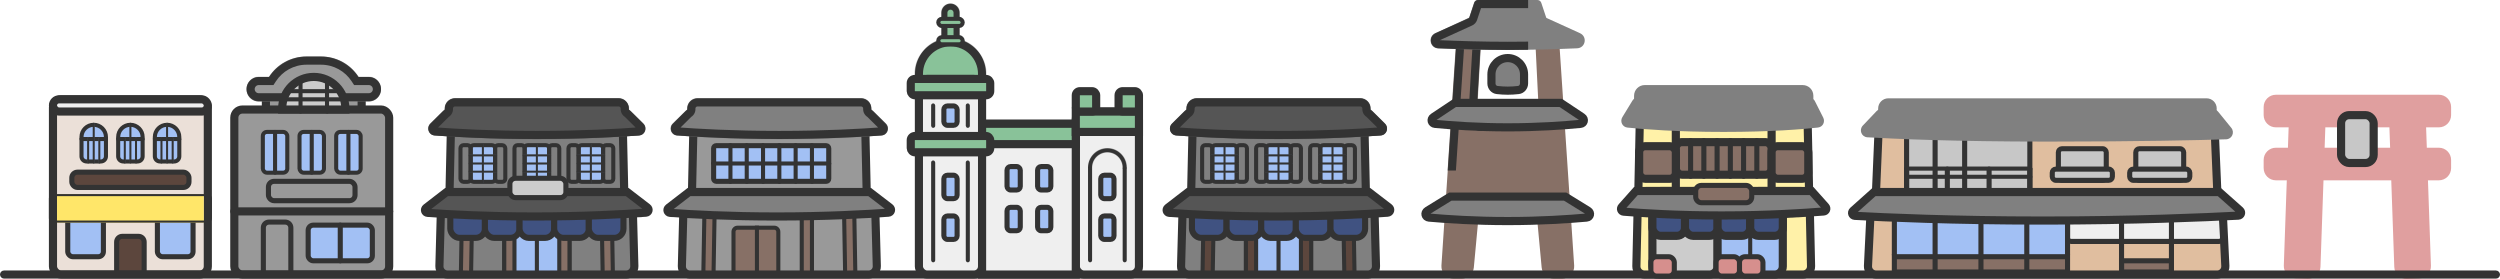 <svg width="4908" height="548" viewBox="0 0 4908 548" fill="none" xmlns="http://www.w3.org/2000/svg">
<mask id="path-1-inside-1_7563_4268" fill="white">
<path fill-rule="evenodd" clip-rule="evenodd" d="M2859.58 73.409C2860.42 60.8 2870.89 51 2883.53 51H3036.55C3049.18 51 3059.65 60.795 3060.5 73.401L3090.41 521.401C3091.34 535.254 3080.35 547 3066.46 547H3050.49C3038.1 547 3027.74 537.566 3026.59 525.228L3017.84 431.395C3017.46 427.282 3014.01 424.138 3009.88 424.138H2910.12C2905.99 424.138 2902.54 427.282 2902.16 431.395L2893.41 525.228C2892.26 537.566 2881.9 547 2869.51 547H2853.77C2839.89 547 2828.9 535.26 2829.82 521.409L2859.58 73.409ZM2907.94 71.047C2908.19 66.817 2911.69 63.514 2915.93 63.514H3005.65C3009.91 63.514 3013.43 66.86 3013.64 71.12L3021.59 232.588C3021.81 237.155 3018.17 240.982 3013.6 240.982H2906.48C2901.88 240.982 2898.23 237.109 2898.5 232.515L2907.94 71.047Z"/>
</mask>
<path fill-rule="evenodd" clip-rule="evenodd" d="M2859.58 73.409C2860.42 60.8 2870.89 51 2883.53 51H3036.55C3049.18 51 3059.65 60.795 3060.5 73.401L3090.41 521.401C3091.34 535.254 3080.35 547 3066.46 547H3050.49C3038.1 547 3027.74 537.566 3026.59 525.228L3017.84 431.395C3017.46 427.282 3014.01 424.138 3009.88 424.138H2910.12C2905.99 424.138 2902.54 427.282 2902.16 431.395L2893.41 525.228C2892.26 537.566 2881.9 547 2869.51 547H2853.77C2839.89 547 2828.9 535.26 2829.82 521.409L2859.58 73.409ZM2907.94 71.047C2908.19 66.817 2911.69 63.514 2915.93 63.514H3005.65C3009.91 63.514 3013.43 66.86 3013.64 71.12L3021.59 232.588C3021.81 237.155 3018.17 240.982 3013.6 240.982H2906.48C2901.88 240.982 2898.23 237.109 2898.5 232.515L2907.94 71.047Z" fill="#877066"/>
<path d="M3017.84 431.395L3033.77 429.91L3033.77 429.91L3017.84 431.395ZM2902.16 431.395L2886.23 429.91L2886.23 429.91L2902.16 431.395ZM2907.94 71.047L2891.97 70.112L2891.97 70.112L2907.94 71.047ZM3013.64 71.12L2997.65 71.907L2997.65 71.907L3013.64 71.12ZM3021.59 232.588L3037.57 231.801L3037.57 231.801L3021.59 232.588ZM2898.5 232.515L2914.47 233.449L2914.47 233.449L2898.5 232.515ZM2859.58 73.409L2843.61 72.349L2859.58 73.409ZM3060.5 73.401L3044.53 74.467L3060.5 73.401ZM3036.55 35H2883.53V67H3036.55V35ZM3106.37 520.335L3076.46 72.335L3044.53 74.467L3074.45 522.467L3106.37 520.335ZM3050.49 563H3066.46V531H3050.49V563ZM3001.91 432.88L3010.66 526.713L3042.52 523.743L3033.77 429.91L3001.91 432.88ZM3009.88 440.138C3005.75 440.138 3002.3 436.993 3001.91 432.88L3033.77 429.91C3032.62 417.572 3022.27 408.138 3009.88 408.138V440.138ZM2910.12 440.138H3009.88V408.138H2910.12V440.138ZM2918.09 432.88C2917.7 436.993 2914.25 440.138 2910.12 440.138V408.138C2897.73 408.138 2887.38 417.572 2886.23 429.91L2918.09 432.88ZM2909.34 526.713L2918.09 432.88L2886.23 429.91L2877.48 523.743L2909.34 526.713ZM2853.77 563H2869.51V531H2853.77V563ZM2843.61 72.349L2813.85 520.349L2845.78 522.47L2875.54 74.47L2843.61 72.349ZM2915.93 47.514C2903.21 47.514 2892.71 57.424 2891.97 70.112L2923.91 71.981C2923.66 76.21 2920.16 79.514 2915.93 79.514V47.514ZM3005.65 47.514H2915.93V79.514H3005.65V47.514ZM3029.62 70.333C3028.99 57.553 3018.44 47.514 3005.65 47.514V79.514C3001.38 79.514 2997.86 76.167 2997.65 71.907L3029.62 70.333ZM3037.57 231.801L3029.62 70.333L2997.65 71.907L3005.61 233.375L3037.57 231.801ZM3013.6 256.982C3027.32 256.982 3038.24 245.503 3037.57 231.801L3005.61 233.375C3005.38 228.808 3009.02 224.982 3013.6 224.982V256.982ZM2906.48 256.982H3013.6V224.982H2906.48V256.982ZM2882.52 231.58C2881.72 245.363 2892.68 256.982 2906.48 256.982V224.982C2911.08 224.982 2914.74 228.855 2914.47 233.449L2882.52 231.58ZM2891.97 70.112L2882.52 231.58L2914.47 233.449L2923.91 71.981L2891.97 70.112ZM2853.77 531C2849.14 531 2845.48 527.087 2845.78 522.47L2813.85 520.349C2812.32 543.433 2830.63 563 2853.77 563V531ZM2877.48 523.743C2877.09 527.855 2873.64 531 2869.51 531V563C2890.17 563 2907.42 547.277 2909.34 526.713L2877.48 523.743ZM3050.49 531C3046.36 531 3042.91 527.855 3042.52 523.743L3010.66 526.713C3012.58 547.277 3029.84 563 3050.49 563V531ZM3074.45 522.467C3074.75 527.085 3071.09 531 3066.46 531V563C3089.6 563 3107.92 543.424 3106.37 520.335L3074.45 522.467ZM2883.53 35C2862.46 35 2845.01 51.333 2843.61 72.349L2875.54 74.47C2875.82 70.267 2879.31 67 2883.53 67V35ZM3036.55 67C3040.76 67 3044.25 70.265 3044.53 74.467L3076.46 72.335C3075.06 51.325 3057.61 35 3036.55 35V67Z" fill="#333333" mask="url(#path-1-inside-1_7563_4268)"/>
<mask id="path-3-inside-2_7563_4268" fill="white">
<path fill-rule="evenodd" clip-rule="evenodd" d="M2901.77 0C2898.32 0 2895.27 2.203 2894.18 5.47L2884.59 34.245C2884.41 34.772 2884.02 35.203 2883.52 35.433L2818.24 65.115C2803.08 72.01 2807.24 94.14 2823.88 94.843C2861.38 96.429 2910.92 98 2960 98C3009.08 98 3058.62 96.429 3096.12 94.843C3112.76 94.14 3116.92 72.01 3101.76 65.115L3036.48 35.433C3035.98 35.203 3035.59 34.772 3035.41 34.245L3025.82 5.47C3024.73 2.203 3021.68 0 3018.23 0H2901.77Z"/>
</mask>
<path fill-rule="evenodd" clip-rule="evenodd" d="M2901.77 0C2898.32 0 2895.27 2.203 2894.18 5.47L2884.59 34.245C2884.41 34.772 2884.02 35.203 2883.52 35.433L2818.24 65.115C2803.08 72.01 2807.24 94.14 2823.88 94.843C2861.38 96.429 2910.92 98 2960 98C3009.08 98 3058.62 96.429 3096.12 94.843C3112.76 94.14 3116.92 72.01 3101.76 65.115L3036.48 35.433C3035.98 35.203 3035.59 34.772 3035.41 34.245L3025.82 5.47C3024.73 2.203 3021.68 0 3018.23 0H2901.77Z" fill="#808080"/>
<path d="M2894.18 5.47L2879 0.411L2879 0.411L2894.18 5.47ZM2818.24 65.115L2824.87 79.68L2824.87 79.68L2818.24 65.115ZM2823.88 94.843L2823.2 110.829L2823.2 110.829L2823.88 94.843ZM3096.12 94.843L3095.44 78.858L3095.44 78.858L3096.12 94.843ZM3101.76 65.115L3108.38 50.55L3108.38 50.55L3101.76 65.115ZM3025.82 5.47L3041 0.411L3041 0.411L3025.82 5.47ZM3036.48 35.433L3043.11 20.868L3036.48 35.433ZM3035.41 34.245L3050.59 29.185L3035.41 34.245ZM2884.59 34.245L2869.41 29.185L2884.59 34.245ZM2883.52 35.433L2876.89 20.868L2883.52 35.433ZM2909.36 10.53C2908.27 13.797 2905.21 16 2901.77 16V-16C2891.44 -16 2882.26 -9.39 2879 0.411L2909.36 10.53ZM2899.76 39.304L2909.36 10.53L2879 0.411L2869.41 29.185L2899.76 39.304ZM2824.87 79.68L2890.14 49.998L2876.89 20.868L2811.62 50.55L2824.87 79.68ZM2824.56 78.858C2824.25 78.845 2824.19 78.796 2824.3 78.838C2824.4 78.879 2824.53 78.957 2824.65 79.067C2824.87 79.273 2824.87 79.4 2824.86 79.331C2824.84 79.26 2824.89 79.338 2824.78 79.553C2824.72 79.672 2824.65 79.769 2824.59 79.825C2824.53 79.884 2824.58 79.809 2824.87 79.68L2811.62 50.55C2781.59 64.204 2789.23 109.393 2823.2 110.829L2824.56 78.858ZM2960 82C2911.23 82 2861.93 80.438 2824.56 78.858L2823.2 110.829C2860.83 112.42 2910.62 114 2960 114V82ZM3095.44 78.858C3058.07 80.438 3008.77 82 2960 82V114C3009.38 114 3059.17 112.42 3096.8 110.829L3095.44 78.858ZM3095.13 79.68C3095.42 79.809 3095.47 79.884 3095.41 79.825C3095.35 79.769 3095.28 79.672 3095.22 79.553C3095.11 79.338 3095.16 79.26 3095.14 79.331C3095.13 79.4 3095.13 79.273 3095.35 79.067C3095.47 78.957 3095.6 78.879 3095.7 78.838C3095.81 78.796 3095.75 78.845 3095.44 78.858L3096.8 110.829C3130.77 109.393 3138.41 64.204 3108.38 50.55L3095.13 79.68ZM3029.86 49.998L3095.13 79.68L3108.38 50.55L3043.11 20.868L3029.86 49.998ZM3010.64 10.53L3020.24 39.304L3050.59 29.185L3041 0.411L3010.64 10.53ZM3018.23 16C3014.79 16 3011.73 13.797 3010.64 10.53L3041 0.411C3037.74 -9.39 3028.56 -16 3018.23 -16V16ZM2901.77 16H3018.23V-16H2901.77V16ZM3043.11 20.868C3046.65 22.479 3049.36 25.493 3050.59 29.185L3020.24 39.304C3021.82 44.052 3025.31 47.926 3029.86 49.998L3043.11 20.868ZM2869.41 29.185C2870.64 25.493 2873.35 22.479 2876.89 20.868L2890.14 49.998C2894.69 47.926 2898.18 44.052 2899.76 39.304L2869.41 29.185Z" fill="#333333" mask="url(#path-3-inside-2_7563_4268)"/>
<path d="M2856.05 202H3063.95L3105.95 229.967C3112.19 234.126 3109.64 242.525 3102.93 243.174C3069.89 246.367 3019.27 250 2960 250C2900.73 250 2850.11 246.367 2817.07 243.174C2810.36 242.525 2807.81 234.126 2814.05 229.967L2856.05 202Z" fill="#808080" stroke="#333333" stroke-width="16"/>
<path d="M2847.27 386L3072.73 386L3117.79 413.756C3124.33 417.785 3121.83 426.524 3114.9 427.145C3079.16 430.347 3024.28 434 2960 434C2895.72 434 2840.84 430.347 2805.1 427.145C2798.17 426.524 2795.67 417.785 2802.21 413.756L2847.27 386Z" fill="#808080" stroke="#333333" stroke-width="16"/>
<path d="M2992 146V163.698C2992 170.514 2987.1 176.024 2980.87 176.73C2965.9 178.423 2954.1 178.423 2939.13 176.73C2932.9 176.024 2928 170.514 2928 163.698V146C2928 128.327 2942.33 114 2960 114C2977.67 114 2992 128.327 2992 146Z" fill="#808080" stroke="#333333" stroke-width="16"/>
<mask id="path-8-inside-3_7563_4268" fill="white">
<path fill-rule="evenodd" clip-rule="evenodd" d="M4468 186C4454.75 186 4444 196.745 4444 210V226C4444 239.255 4454.75 250 4468 250H4493.06L4491.67 290H4468C4454.75 290 4444 300.745 4444 314V330C4444 343.255 4454.75 354 4468 354H4489.43L4483.58 521.509C4483.12 534.756 4493.48 545.87 4506.73 546.332L4530.72 547.17C4543.96 547.632 4555.08 537.269 4555.54 524.022L4561.48 354H4694.52L4700.47 524.301C4700.93 537.548 4712.04 547.912 4725.29 547.449L4749.28 546.611C4762.52 546.149 4772.89 535.035 4772.42 521.788L4766.57 354H4788C4801.25 354 4812 343.255 4812 330V314C4812 300.745 4801.25 290 4788 290H4764.33L4762.93 250H4788C4801.25 250 4812 239.255 4812 226V210C4812 196.745 4801.25 186 4788 186H4468ZM4690.89 250H4565.11L4563.71 290H4692.29L4690.89 250Z"/>
</mask>
<path fill-rule="evenodd" clip-rule="evenodd" d="M4468 186C4454.75 186 4444 196.745 4444 210V226C4444 239.255 4454.75 250 4468 250H4493.06L4491.67 290H4468C4454.75 290 4444 300.745 4444 314V330C4444 343.255 4454.75 354 4468 354H4489.43L4483.58 521.509C4483.12 534.756 4493.48 545.87 4506.73 546.332L4530.72 547.17C4543.96 547.632 4555.08 537.269 4555.54 524.022L4561.48 354H4694.52L4700.47 524.301C4700.93 537.548 4712.04 547.912 4725.29 547.449L4749.28 546.611C4762.52 546.149 4772.89 535.035 4772.42 521.788L4766.57 354H4788C4801.25 354 4812 343.255 4812 330V314C4812 300.745 4801.25 290 4788 290H4764.33L4762.93 250H4788C4801.25 250 4812 239.255 4812 226V210C4812 196.745 4801.25 186 4788 186H4468ZM4690.89 250H4565.11L4563.71 290H4692.29L4690.89 250Z" fill="#E09F9F"/>
<path d="M4493.06 250L4509.05 250.558L4509.63 234H4493.06V250ZM4491.67 290V306H4507.12L4507.66 290.558L4491.67 290ZM4489.43 354L4505.42 354.558L4506 338H4489.43V354ZM4483.58 521.509L4499.57 522.068L4499.57 522.068L4483.58 521.509ZM4506.73 546.332L4507.29 530.342L4506.73 546.332ZM4530.72 547.17L4530.16 563.16L4530.16 563.16L4530.72 547.17ZM4555.54 524.022L4571.53 524.58L4571.53 524.58L4555.54 524.022ZM4561.48 354V338H4546.02L4545.49 353.442L4561.48 354ZM4694.52 354L4710.51 353.442L4709.97 338H4694.52V354ZM4700.47 524.301L4716.46 523.743L4716.46 523.743L4700.47 524.301ZM4725.29 547.449L4725.85 563.439L4725.85 563.439L4725.29 547.449ZM4749.28 546.611L4748.72 530.621L4748.72 530.621L4749.28 546.611ZM4772.42 521.788L4788.41 521.23L4788.41 521.23L4772.42 521.788ZM4766.57 354V338H4750L4750.57 354.558L4766.57 354ZM4764.33 290L4748.34 290.558L4748.88 306H4764.33V290ZM4762.93 250V234H4746.37L4746.94 250.558L4762.93 250ZM4690.89 250L4706.88 249.442L4706.34 234H4690.89V250ZM4565.11 250V234H4549.66L4549.12 249.442L4565.11 250ZM4563.71 290L4547.72 289.442L4547.14 306H4563.71V290ZM4692.29 290V306H4708.85L4708.28 289.442L4692.29 290ZM4460 210C4460 205.582 4463.58 202 4468 202V170C4445.91 170 4428 187.909 4428 210H4460ZM4460 226V210H4428V226H4460ZM4468 234C4463.58 234 4460 230.418 4460 226H4428C4428 248.091 4445.91 266 4468 266V234ZM4493.06 234H4468V266H4493.06V234ZM4507.66 290.558L4509.05 250.558L4477.07 249.442L4475.68 289.442L4507.66 290.558ZM4468 306H4491.67V274H4468V306ZM4460 314C4460 309.582 4463.58 306 4468 306V274C4445.91 274 4428 291.909 4428 314H4460ZM4460 330V314H4428V330H4460ZM4468 338C4463.58 338 4460 334.418 4460 330H4428C4428 352.091 4445.91 370 4468 370V338ZM4489.43 338H4468V370H4489.43V338ZM4499.57 522.068L4505.42 354.558L4473.44 353.442L4467.59 520.951L4499.57 522.068ZM4507.29 530.342C4502.87 530.188 4499.42 526.483 4499.57 522.068L4467.59 520.951C4466.82 543.029 4484.09 561.551 4506.17 562.322L4507.29 530.342ZM4531.27 531.179L4507.29 530.342L4506.17 562.322L4530.16 563.16L4531.27 531.179ZM4539.55 523.464C4539.39 527.879 4535.69 531.334 4531.27 531.179L4530.16 563.16C4552.24 563.931 4570.76 546.658 4571.53 524.58L4539.55 523.464ZM4545.49 353.442L4539.55 523.464L4571.53 524.58L4577.47 354.558L4545.49 353.442ZM4694.52 338H4561.48V370H4694.52V338ZM4716.46 523.743L4710.51 353.442L4678.53 354.558L4684.48 524.86L4716.46 523.743ZM4724.73 531.459C4720.32 531.613 4716.61 528.158 4716.46 523.743L4684.48 524.86C4685.25 546.938 4703.77 564.21 4725.85 563.439L4724.73 531.459ZM4748.72 530.621L4724.73 531.459L4725.85 563.439L4749.84 562.602L4748.72 530.621ZM4756.43 522.347C4756.59 526.762 4753.13 530.467 4748.72 530.621L4749.84 562.602C4771.91 561.831 4789.19 543.308 4788.41 521.23L4756.43 522.347ZM4750.57 354.558L4756.43 522.347L4788.41 521.23L4782.56 353.442L4750.57 354.558ZM4788 338H4766.57V370H4788V338ZM4796 330C4796 334.418 4792.42 338 4788 338V370C4810.09 370 4828 352.091 4828 330H4796ZM4796 314V330H4828V314H4796ZM4788 306C4792.42 306 4796 309.582 4796 314H4828C4828 291.909 4810.09 274 4788 274V306ZM4764.33 306H4788V274H4764.33V306ZM4746.94 250.558L4748.34 290.558L4780.32 289.442L4778.92 249.442L4746.94 250.558ZM4788 234H4762.93V266H4788V234ZM4796 226C4796 230.418 4792.42 234 4788 234V266C4810.09 266 4828 248.091 4828 226H4796ZM4796 210V226H4828V210H4796ZM4788 202C4792.42 202 4796 205.582 4796 210H4828C4828 187.909 4810.09 170 4788 170V202ZM4468 202H4788V170H4468V202ZM4690.89 234H4565.11V266H4690.89V234ZM4549.12 249.442L4547.72 289.442L4579.7 290.558L4581.1 250.558L4549.12 249.442ZM4563.71 306H4692.29V274H4563.71V306ZM4708.28 289.442L4706.88 249.442L4674.9 250.558L4676.3 290.558L4708.28 289.442Z" fill="#333333" mask="url(#path-8-inside-3_7563_4268)"/>
<rect x="4596" y="226" width="64" height="94" rx="16" fill="#C7C7C7" stroke="#333333" stroke-width="16"/>
<rect x="104" y="195" width="304" height="344" rx="16" fill="#EBE0D8" stroke="#333333" stroke-width="16"/>
<rect x="133" y="419" width="70" height="85" rx="10" fill="#A2C0F4" stroke="#333333" stroke-width="10"/>
<rect x="309" y="419" width="70" height="85" rx="10" fill="#A2C0F4" stroke="#333333" stroke-width="10"/>
<rect x="104" y="195" width="304" height="24" rx="12" fill="#EFEFEF" stroke="#333333" stroke-width="16"/>
<rect x="112" y="381" width="288" height="56" fill="#FFE669"/>
<rect x="141" y="338" width="230" height="30" rx="11" fill="#5C463D" stroke="#333333" stroke-width="10"/>
<path d="M240 464H272C278.075 464 283 468.925 283 475V536H229V475C229 468.925 233.925 464 240 464Z" fill="#5C463D" stroke="#333333" stroke-width="10"/>
<path d="M208 269V307C208 312.523 203.523 317 198 317H170C164.477 317 160 312.523 160 307V269C160 255.745 170.745 245 184 245C197.255 245 208 255.745 208 269Z" fill="#A2C0F4" stroke="#333333" stroke-width="8"/>
<rect x="158" y="271" width="52" height="4" rx="2" fill="#A2C0F4" stroke="#333333" stroke-width="4"/>
<rect x="183" y="242" width="2" height="78" rx="1" fill="#A2C0F4" stroke="#333333" stroke-width="2"/>
<rect x="172" y="270" width="2" height="50" rx="1" fill="#A2C0F4" stroke="#333333" stroke-width="2"/>
<rect x="194" y="270" width="2" height="50" rx="1" fill="#A2C0F4" stroke="#333333" stroke-width="2"/>
<path d="M280 269V307C280 312.523 275.523 317 270 317H242C236.477 317 232 312.523 232 307V269C232 255.745 242.745 245 256 245C269.255 245 280 255.745 280 269Z" fill="#A2C0F4" stroke="#333333" stroke-width="8"/>
<rect x="230" y="271" width="52" height="4" rx="2" fill="#A2C0F4" stroke="#333333" stroke-width="4"/>
<rect x="255" y="242" width="2" height="78" rx="1" fill="#A2C0F4" stroke="#333333" stroke-width="2"/>
<rect x="244" y="270" width="2" height="50" rx="1" fill="#A2C0F4" stroke="#333333" stroke-width="2"/>
<rect x="266" y="270" width="2" height="50" rx="1" fill="#A2C0F4" stroke="#333333" stroke-width="2"/>
<path d="M352 269V307C352 312.523 347.523 317 342 317H314C308.477 317 304 312.523 304 307V269C304 255.745 314.745 245 328 245C341.255 245 352 255.745 352 269Z" fill="#A2C0F4" stroke="#333333" stroke-width="8"/>
<rect x="302" y="271" width="52" height="4" rx="2" fill="#A2C0F4" stroke="#333333" stroke-width="4"/>
<rect x="327" y="242" width="2" height="78" rx="1" fill="#A2C0F4" stroke="#333333" stroke-width="2"/>
<rect x="316" y="270" width="2" height="50" rx="1" fill="#A2C0F4" stroke="#333333" stroke-width="2"/>
<rect x="338" y="270" width="2" height="50" rx="1" fill="#A2C0F4" stroke="#333333" stroke-width="2"/>
<mask id="path-33-inside-4_7563_4268" fill="white">
<rect x="100" y="381" width="24" height="56" rx="4"/>
</mask>
<rect x="100" y="381" width="24" height="56" rx="4" fill="#EFEFEF" stroke="#5C463D" stroke-width="24" mask="url(#path-33-inside-4_7563_4268)"/>
<mask id="path-34-inside-5_7563_4268" fill="white">
<rect x="148" y="381" width="24" height="56" rx="4"/>
</mask>
<rect x="148" y="381" width="24" height="56" rx="4" fill="#EFEFEF" stroke="#5C463D" stroke-width="24" mask="url(#path-34-inside-5_7563_4268)"/>
<mask id="path-35-inside-6_7563_4268" fill="white">
<rect x="196" y="381" width="24" height="56" rx="4"/>
</mask>
<rect x="196" y="381" width="24" height="56" rx="4" fill="#EFEFEF" stroke="#5C463D" stroke-width="24" mask="url(#path-35-inside-6_7563_4268)"/>
<mask id="path-36-inside-7_7563_4268" fill="white">
<rect x="244" y="381" width="24" height="56" rx="4"/>
</mask>
<rect x="244" y="381" width="24" height="56" rx="4" fill="#EFEFEF" stroke="#5C463D" stroke-width="24" mask="url(#path-36-inside-7_7563_4268)"/>
<mask id="path-37-inside-8_7563_4268" fill="white">
<rect x="292" y="381" width="24" height="56" rx="4"/>
</mask>
<rect x="292" y="381" width="24" height="56" rx="4" fill="#EFEFEF" stroke="#5C463D" stroke-width="24" mask="url(#path-37-inside-8_7563_4268)"/>
<mask id="path-38-inside-9_7563_4268" fill="white">
<rect x="340" y="381" width="24" height="56" rx="4"/>
</mask>
<rect x="340" y="381" width="24" height="56" rx="4" fill="#EFEFEF" stroke="#5C463D" stroke-width="24" mask="url(#path-38-inside-9_7563_4268)"/>
<mask id="path-39-inside-10_7563_4268" fill="white">
<rect x="388" y="381" width="24" height="56" rx="4"/>
</mask>
<rect x="388" y="381" width="24" height="56" rx="4" fill="#EFEFEF" stroke="#5C463D" stroke-width="24" mask="url(#path-39-inside-10_7563_4268)"/>
<rect x="98" y="383" width="316" height="52" rx="6" stroke="#333333" stroke-width="4"/>
<rect x="522" y="159" width="188" height="72" rx="16" fill="#999999" stroke="#333333" stroke-width="16"/>
<rect x="460" y="215" width="304" height="324" rx="16" fill="#999999" stroke="#333333" stroke-width="16"/>
<rect x="456" y="411" width="312" height="8" rx="4" fill="#999999" stroke="#333333" stroke-width="8"/>
<rect x="527" y="356" width="170" height="38" rx="11" fill="#999999" stroke="#333333" stroke-width="10"/>
<mask id="path-45-inside-11_7563_4268" fill="white">
<path fill-rule="evenodd" clip-rule="evenodd" d="M528.167 151C543.837 126.921 570.989 111 601.859 111H630.141C661.011 111 688.163 126.921 703.833 151H724C737.255 151 748 161.745 748 175C748 188.255 737.255 199 724 199H717.859H687H545H514.141H508C494.745 199 484 188.255 484 175C484 161.745 494.745 151 508 151H528.167Z"/>
</mask>
<path fill-rule="evenodd" clip-rule="evenodd" d="M528.167 151C543.837 126.921 570.989 111 601.859 111H630.141C661.011 111 688.163 126.921 703.833 151H724C737.255 151 748 161.745 748 175C748 188.255 737.255 199 724 199H717.859H687H545H514.141H508C494.745 199 484 188.255 484 175C484 161.745 494.745 151 508 151H528.167Z" fill="#999999"/>
<path d="M528.167 151V167H536.844L541.577 159.727L528.167 151ZM703.833 151L690.423 159.727L695.156 167H703.833V151ZM601.859 95C565.351 95 533.254 113.85 514.757 142.273L541.577 159.727C554.42 139.992 576.627 127 601.859 127V95ZM630.141 95H601.859V127H630.141V95ZM717.243 142.273C698.746 113.85 666.649 95 630.141 95V127C655.373 127 677.58 139.992 690.423 159.727L717.243 142.273ZM724 135H703.833V167H724V135ZM764 175C764 152.909 746.091 135 724 135V167C728.418 167 732 170.582 732 175H764ZM724 215C746.091 215 764 197.091 764 175H732C732 179.418 728.418 183 724 183V215ZM717.859 215H724V183H717.859V215ZM687 215H717.859V183H687V215ZM545 215H687V183H545V215ZM545 183H514.141V215H545V183ZM514.141 183H508V215H514.141V183ZM508 183C503.582 183 500 179.418 500 175H468C468 197.091 485.909 215 508 215V183ZM500 175C500 170.582 503.582 167 508 167V135C485.909 135 468 152.909 468 175H500ZM508 167H528.167V135H508V167Z" fill="#333333" mask="url(#path-45-inside-11_7563_4268)"/>
<path d="M678 213V215H554V213C554 178.758 581.758 151 616 151C650.242 151 678 178.758 678 213Z" fill="#CCCCCC" stroke="#333333" stroke-width="16"/>
<rect x="588" y="259" width="48" height="80" rx="8" fill="#A2C0F4" stroke="#333333" stroke-width="8"/>
<rect x="610" y="257" width="4" height="84" rx="2" fill="#A2C0F4" stroke="#333333" stroke-width="4"/>
<rect x="588" y="161" width="4" height="60" rx="2" fill="#A2C0F4" stroke="#333333" stroke-width="4"/>
<rect x="640" y="161" width="4" height="60" rx="2" fill="#A2C0F4" stroke="#333333" stroke-width="4"/>
<rect x="562" y="193" width="108" height="4" rx="2" fill="#A2C0F4" stroke="#333333" stroke-width="4"/>
<rect x="562" y="177" width="108" height="4" rx="2" fill="#A2C0F4" stroke="#333333" stroke-width="4"/>
<rect x="660" y="259" width="48" height="80" rx="8" fill="#A2C0F4" stroke="#333333" stroke-width="8"/>
<rect x="682" y="257" width="4" height="84" rx="2" fill="#A2C0F4" stroke="#333333" stroke-width="4"/>
<rect x="516" y="259" width="48" height="80" rx="8" fill="#A2C0F4" stroke="#333333" stroke-width="8"/>
<rect x="538" y="257" width="4" height="84" rx="2" fill="#A2C0F4" stroke="#333333" stroke-width="4"/>
<path d="M528 436H560C566.075 436 571 440.925 571 447V536H517V447C517 440.925 521.925 436 528 436Z" fill="#999999" stroke="#333333" stroke-width="10"/>
<rect x="605" y="442" width="126" height="70" rx="10" fill="#A2C0F4" stroke="#333333" stroke-width="10"/>
<rect x="665.5" y="439.5" width="5" height="75" rx="2.5" fill="#999999" stroke="#333333" stroke-width="5"/>
<rect x="4" y="535" width="4900" height="8" rx="4" fill="#999999" stroke="#333333" stroke-width="8"/>
<path d="M3235.42 215H3532.58C3541.29 215 3548.4 221.963 3548.58 230.669L3551.49 371.669C3551.68 380.633 3544.46 388 3535.5 388H3232.5C3223.54 388 3216.32 380.633 3216.51 371.669L3219.42 230.669C3219.6 221.963 3226.71 215 3235.42 215Z" fill="#FFF1A8" stroke="#333333" stroke-width="16"/>
<path d="M3231.47 375H3536.53C3545.23 375 3552.33 381.949 3552.52 390.645L3555.46 522.645C3555.66 531.618 3548.44 539 3539.46 539H3228.54C3219.56 539 3212.34 531.618 3212.54 522.645L3215.48 390.645C3215.67 381.949 3222.77 375 3231.47 375Z" fill="#FFF1A8" stroke="#333333" stroke-width="16"/>
<rect x="3244" y="395" width="128" height="144" rx="16" fill="#CCCCCC" stroke="#333333" stroke-width="16"/>
<rect x="3241" y="504" width="46" height="38" rx="11" fill="#D68F8D" stroke="#333333" stroke-width="10"/>
<rect x="3372" y="395" width="128" height="144" rx="16" fill="#A2C0F4" stroke="#333333" stroke-width="16"/>
<rect x="3244" y="375" width="64" height="88" rx="16" fill="#405281" stroke="#333333" stroke-width="16"/>
<rect x="3308" y="375" width="64" height="88" rx="16" fill="#405281" stroke="#333333" stroke-width="16"/>
<rect x="3372" y="375" width="64" height="88" rx="16" fill="#405281" stroke="#333333" stroke-width="16"/>
<rect x="3436" y="375" width="64" height="88" rx="16" fill="#405281" stroke="#333333" stroke-width="16"/>
<rect x="3286" y="251" width="8" height="122" rx="4" fill="#999999" stroke="#333333" stroke-width="8"/>
<rect x="3474" y="251" width="8" height="122" rx="4" fill="#999999" stroke="#333333" stroke-width="8"/>
<rect x="3434" y="389" width="4" height="156" rx="2" fill="#999999" stroke="#333333" stroke-width="4"/>
<path d="M3183.87 406.189L3211.59 375H3556.42L3583.9 405.739C3587.17 409.409 3584.85 414.799 3580.27 415.17C3542.8 418.201 3469.37 423 3380 423C3291.93 423 3222.98 418.473 3187.42 415.525C3182.93 415.153 3180.59 409.878 3183.87 406.189Z" fill="#808080" stroke="#333333" stroke-width="16"/>
<mask id="path-75-inside-12_7563_4268" fill="white">
<path fill-rule="evenodd" clip-rule="evenodd" d="M3228.93 167C3217.37 167 3208 176.371 3208 187.93V192.07C3208 192.373 3208.01 192.675 3208.02 192.975C3208.05 193.568 3207.79 194.139 3207.35 194.533C3206.34 195.436 3205.45 196.493 3204.72 197.683L3185.04 229.927C3179.81 238.48 3185.03 249.431 3195 250.464C3226.26 253.707 3291.47 259 3384 259C3477.23 259 3539.79 253.627 3569.01 250.391C3578.43 249.349 3583.62 239.331 3579.35 230.874L3563.07 198.661C3562.4 197.335 3561.54 196.147 3560.52 195.125C3560.12 194.721 3559.91 194.163 3559.95 193.594C3559.98 193.091 3560 192.583 3560 192.07V187.93C3560 176.371 3550.63 167 3539.07 167H3228.93Z"/>
</mask>
<path fill-rule="evenodd" clip-rule="evenodd" d="M3228.93 167C3217.37 167 3208 176.371 3208 187.93V192.07C3208 192.373 3208.01 192.675 3208.02 192.975C3208.05 193.568 3207.79 194.139 3207.35 194.533C3206.34 195.436 3205.45 196.493 3204.72 197.683L3185.04 229.927C3179.81 238.48 3185.03 249.431 3195 250.464C3226.26 253.707 3291.47 259 3384 259C3477.23 259 3539.79 253.627 3569.01 250.391C3578.43 249.349 3583.62 239.331 3579.35 230.874L3563.07 198.661C3562.4 197.335 3561.54 196.147 3560.52 195.125C3560.12 194.721 3559.91 194.163 3559.95 193.594C3559.98 193.091 3560 192.583 3560 192.07V187.93C3560 176.371 3550.63 167 3539.07 167H3228.93Z" fill="#808080"/>
<path d="M3204.72 197.683L3218.38 206.02L3218.38 206.02L3204.72 197.683ZM3185.04 229.927L3198.69 238.265L3198.69 238.265L3185.04 229.927ZM3195 250.464L3196.65 234.55L3196.65 234.55L3195 250.464ZM3569.01 250.391L3567.25 234.489L3569.01 250.391ZM3579.35 230.874L3565.07 238.09L3565.07 238.09L3579.35 230.874ZM3563.07 198.661L3577.35 191.445L3577.35 191.445L3563.07 198.661ZM3560.52 195.125L3549.17 206.396L3560.52 195.125ZM3559.95 193.594L3575.91 194.743L3559.95 193.594ZM3208.02 192.975L3224.01 192.295L3208.02 192.975ZM3207.35 194.533L3196.71 182.584L3207.35 194.533ZM3224 187.93C3224 185.207 3226.21 183 3228.93 183V151C3208.54 151 3192 167.534 3192 187.93H3224ZM3224 192.07V187.93H3192V192.07H3224ZM3224.01 192.295C3224 192.221 3224 192.146 3224 192.07H3192C3192 192.6 3192.01 193.129 3192.03 193.656L3224.01 192.295ZM3218.38 206.02C3218.27 206.192 3218.14 206.348 3217.99 206.483L3196.71 182.584C3194.53 184.523 3192.62 186.793 3191.07 189.345L3218.38 206.02ZM3198.69 238.265L3218.38 206.02L3191.07 189.345L3171.38 221.59L3198.69 238.265ZM3196.65 234.55C3196.96 234.582 3197.42 234.725 3197.87 235.048C3198.28 235.347 3198.56 235.712 3198.73 236.067C3199.09 236.812 3199.03 237.707 3198.69 238.265L3171.38 221.59C3160.25 239.825 3171.27 264.089 3193.35 266.379L3196.65 234.55ZM3384 243C3292.07 243 3227.42 237.742 3196.65 234.55L3193.35 266.379C3225.1 269.673 3290.86 275 3384 275V243ZM3567.25 234.489C3538.59 237.663 3476.62 243 3384 243V275C3477.85 275 3540.99 269.592 3570.77 266.294L3567.25 234.489ZM3565.07 238.09C3564.79 237.543 3564.77 236.698 3565.15 235.966C3565.34 235.614 3565.63 235.26 3566.04 234.973C3566.48 234.667 3566.93 234.524 3567.25 234.489L3570.77 266.294C3591.74 263.973 3602.73 241.668 3593.63 223.659L3565.07 238.09ZM3548.79 205.876L3565.07 238.09L3593.63 223.659L3577.35 191.445L3548.79 205.876ZM3549.17 206.396C3549.02 206.243 3548.89 206.066 3548.79 205.876L3577.35 191.445C3575.92 188.603 3574.06 186.051 3571.88 183.855L3549.17 206.396ZM3544 192.07C3544 192.199 3544 192.324 3543.99 192.446L3575.91 194.743C3575.97 193.858 3576 192.966 3576 192.07H3544ZM3544 187.93V192.07H3576V187.93H3544ZM3539.07 183C3541.79 183 3544 185.207 3544 187.93H3576C3576 167.534 3559.47 151 3539.07 151V183ZM3228.93 183H3539.07V151H3228.93V183ZM3571.88 183.855C3574.6 186.596 3576.21 190.516 3575.91 194.743L3543.99 192.446C3543.6 197.811 3545.64 202.845 3549.17 206.396L3571.88 183.855ZM3192.03 193.656C3191.85 189.252 3193.72 185.25 3196.71 182.584L3217.99 206.483C3221.87 203.028 3224.24 197.884 3224.01 192.295L3192.03 193.656Z" fill="#333333" mask="url(#path-75-inside-12_7563_4268)"/>
<rect x="3290" y="279" width="188" height="64" rx="12" fill="#877066" stroke="#333333" stroke-width="16"/>
<rect x="3478" y="287" width="72" height="64" rx="12" fill="#877066" stroke="#333333" stroke-width="16"/>
<rect x="3218" y="287" width="72" height="64" rx="12" fill="#877066" stroke="#333333" stroke-width="16"/>
<rect x="3316.5" y="273.5" width="5" height="75" rx="2.5" fill="#999999" stroke="#333333" stroke-width="5"/>
<rect x="3342.5" y="273.5" width="5" height="75" rx="2.5" fill="#999999" stroke="#333333" stroke-width="5"/>
<rect x="3368.5" y="273.5" width="5" height="75" rx="2.5" fill="#999999" stroke="#333333" stroke-width="5"/>
<rect x="3394.5" y="273.5" width="5" height="75" rx="2.5" fill="#999999" stroke="#333333" stroke-width="5"/>
<rect x="3420.5" y="273.5" width="5" height="75" rx="2.5" fill="#999999" stroke="#333333" stroke-width="5"/>
<rect x="3446.5" y="273.5" width="5" height="75" rx="2.5" fill="#999999" stroke="#333333" stroke-width="5"/>
<rect x="3329" y="364" width="110" height="34" rx="11" fill="#877066" stroke="#333333" stroke-width="10"/>
<rect x="3369" y="504" width="46" height="38" rx="11" fill="#D68F8D" stroke="#333333" stroke-width="10"/>
<rect x="3415" y="504" width="46" height="38" rx="11" fill="#D68F8D" stroke="#333333" stroke-width="10"/>
<path d="M2337.36 407H2682.64C2691.31 407 2698.4 413.903 2698.63 422.568L2701.34 522.568C2701.58 531.57 2694.35 539 2685.34 539H2334.66C2325.65 539 2318.42 531.57 2318.66 522.568L2321.37 422.568C2321.6 413.903 2328.69 407 2337.36 407Z" fill="#808080" stroke="#333333" stroke-width="16"/>
<rect x="2363.15" y="402.835" width="20" height="132" transform="rotate(1 2363.15 402.835)" fill="#5C463D" stroke="#333333" stroke-width="8"/>
<rect x="2446" y="403" width="128" height="132" fill="#A2C0F4" stroke="#333333" stroke-width="8"/>
<rect x="2508" y="401" width="4" height="136" fill="#A2C0F4" stroke="#333333" stroke-width="4"/>
<rect x="2446" y="403" width="20" height="132" fill="#5C463D" stroke="#333333" stroke-width="8"/>
<rect x="2554" y="403" width="20" height="132" fill="#5C463D" stroke="#333333" stroke-width="8"/>
<rect x="2636.85" y="403.183" width="20" height="132" transform="rotate(-1 2636.85 403.183)" fill="#5C463D" stroke="#333333" stroke-width="8"/>
<rect x="2340" y="375" width="68" height="92" rx="18" fill="#405281" stroke="#333333" stroke-width="12"/>
<rect x="2408" y="375" width="68" height="92" rx="18" fill="#405281" stroke="#333333" stroke-width="12"/>
<rect x="2476" y="375" width="68" height="92" rx="18" fill="#405281" stroke="#333333" stroke-width="12"/>
<rect x="2544" y="375" width="68" height="92" rx="18" fill="#405281" stroke="#333333" stroke-width="12"/>
<rect x="2612" y="375" width="68" height="92" rx="18" fill="#405281" stroke="#333333" stroke-width="12"/>
<rect x="2340" y="267" width="340" height="4" rx="2" stroke="#333333" stroke-width="4"/>
<path d="M2357.47 228H2662.53C2671.23 228 2678.33 234.949 2678.52 243.645L2681.46 375.645C2681.66 384.618 2674.44 392 2665.46 392H2354.54C2345.56 392 2338.34 384.618 2338.54 375.645L2341.48 243.645C2341.67 234.949 2348.77 228 2357.47 228Z" fill="#808080" stroke="#333333" stroke-width="16"/>
<path d="M2292.65 407.919L2332.73 377H2687.28L2726.98 407.454C2731.33 410.791 2729.2 417.169 2724.07 417.53C2680.87 420.569 2601.42 425 2505.54 425C2411.17 425 2336.46 420.83 2295.47 417.886C2290.46 417.526 2288.27 411.295 2292.65 407.919Z" fill="#555555" stroke="#333333" stroke-width="16"/>
<mask id="path-104-inside-13_7563_4268" fill="white">
<path fill-rule="evenodd" clip-rule="evenodd" d="M2349.28 193C2338.23 193 2329.28 201.954 2329.28 213C2329.28 213.411 2329.29 213.82 2329.32 214.225C2329.36 214.952 2328.99 215.644 2328.38 216.033C2327.53 216.566 2326.74 217.192 2326.02 217.905L2301.01 242.659C2292.63 250.95 2297.65 265.048 2309.4 265.93C2347.15 268.764 2418.81 273 2509.92 273C2601.03 273 2672.69 268.764 2710.44 265.93C2722.19 265.048 2727.21 250.95 2718.83 242.659L2693.81 217.905C2693.09 217.192 2692.3 216.565 2691.46 216.031C2690.84 215.642 2690.47 214.95 2690.52 214.223C2690.54 213.818 2690.55 213.411 2690.55 213C2690.55 201.954 2681.6 193 2670.55 193H2349.28Z"/>
</mask>
<path fill-rule="evenodd" clip-rule="evenodd" d="M2349.28 193C2338.23 193 2329.28 201.954 2329.28 213C2329.28 213.411 2329.29 213.82 2329.32 214.225C2329.36 214.952 2328.99 215.644 2328.38 216.033C2327.53 216.566 2326.74 217.192 2326.02 217.905L2301.01 242.659C2292.63 250.95 2297.65 265.048 2309.4 265.93C2347.15 268.764 2418.81 273 2509.92 273C2601.03 273 2672.69 268.764 2710.44 265.93C2722.19 265.048 2727.21 250.95 2718.83 242.659L2693.81 217.905C2693.09 217.192 2692.3 216.565 2691.46 216.031C2690.84 215.642 2690.47 214.95 2690.52 214.223C2690.54 213.818 2690.55 213.411 2690.55 213C2690.55 201.954 2681.6 193 2670.55 193H2349.28Z" fill="#555555"/>
<path d="M2326.02 217.905L2314.77 206.532L2314.77 206.532L2326.02 217.905ZM2301.01 242.659L2312.27 254.031L2312.27 254.031L2301.01 242.659ZM2309.4 265.93L2310.6 249.975L2310.6 249.975L2309.4 265.93ZM2710.44 265.93L2709.24 249.975L2709.24 249.975L2710.44 265.93ZM2718.83 242.659L2730.08 231.286L2730.08 231.286L2718.83 242.659ZM2693.81 217.905L2705.07 206.532L2705.07 206.532L2693.81 217.905ZM2691.46 216.031L2682.9 229.552L2691.46 216.031ZM2690.52 214.223L2674.55 213.26L2690.52 214.223ZM2329.32 214.225L2345.29 213.26L2329.32 214.225ZM2328.38 216.033L2336.93 229.552L2328.38 216.033ZM2345.28 213C2345.28 210.791 2347.07 209 2349.28 209V177C2329.4 177 2313.28 193.118 2313.28 213H2345.28ZM2345.29 213.26C2345.28 213.176 2345.28 213.089 2345.28 213H2313.28C2313.28 213.733 2313.3 214.463 2313.35 215.189L2345.29 213.26ZM2337.28 229.277C2337.17 229.381 2337.06 229.473 2336.93 229.552L2319.82 202.514C2318.01 203.659 2316.31 205.004 2314.77 206.532L2337.28 229.277ZM2312.27 254.031L2337.28 229.277L2314.77 206.532L2289.76 231.286L2312.27 254.031ZM2310.6 249.975C2310.84 249.993 2311.37 250.134 2311.88 250.538C2312.33 250.896 2312.59 251.311 2312.72 251.671C2312.85 252.03 2312.9 252.467 2312.79 252.952C2312.68 253.504 2312.41 253.886 2312.27 254.031L2289.76 231.286C2271.93 248.93 2282.34 279.943 2308.2 281.885L2310.6 249.975ZM2509.92 257C2419.29 257 2348.04 252.786 2310.6 249.975L2308.2 281.885C2346.26 284.742 2418.33 289 2509.92 289V257ZM2709.24 249.975C2671.8 252.786 2600.55 257 2509.92 257V289C2601.51 289 2673.58 284.742 2711.64 281.885L2709.24 249.975ZM2707.57 254.031C2707.43 253.886 2707.16 253.504 2707.04 252.952C2706.94 252.467 2706.99 252.03 2707.12 251.671C2707.25 251.311 2707.51 250.896 2707.96 250.538C2708.47 250.134 2708.99 249.993 2709.24 249.975L2711.64 281.885C2737.5 279.943 2747.91 248.93 2730.08 231.286L2707.57 254.031ZM2682.56 229.277L2707.57 254.032L2730.08 231.286L2705.07 206.532L2682.56 229.277ZM2682.9 229.552C2682.78 229.474 2682.66 229.381 2682.56 229.277L2705.07 206.532C2703.52 205.002 2701.83 203.656 2700.01 202.51L2682.9 229.552ZM2674.55 213C2674.55 213.089 2674.55 213.176 2674.55 213.26L2706.49 215.186C2706.53 214.461 2706.55 213.732 2706.55 213H2674.55ZM2670.55 209C2672.76 209 2674.55 210.791 2674.55 213H2706.55C2706.55 193.118 2690.44 177 2670.55 177V209ZM2349.28 209H2670.55V177H2349.28V209ZM2700.01 202.51C2704.12 205.11 2706.81 209.86 2706.49 215.186L2674.55 213.26C2674.14 220.039 2677.56 226.174 2682.9 229.552L2700.01 202.51ZM2313.35 215.189C2313.02 209.864 2315.71 205.115 2319.82 202.514L2336.93 229.552C2342.27 226.173 2345.7 220.039 2345.29 213.26L2313.35 215.189Z" fill="#333333" mask="url(#path-104-inside-13_7563_4268)"/>
<rect x="2380" y="285" width="48" height="72" rx="6" fill="#A2C0F4" stroke="#333333" stroke-width="8"/>
<rect x="2360" y="285" width="20" height="72" rx="6" stroke="#333333" stroke-width="8"/>
<rect x="2428" y="285" width="20" height="72" rx="6" stroke="#333333" stroke-width="8"/>
<rect x="2377" y="304" width="54" height="2" rx="1" fill="#A2C0F4" stroke="#333333" stroke-width="2"/>
<rect x="2403" y="282" width="2" height="78" rx="1" fill="#A2C0F4" stroke="#333333" stroke-width="2"/>
<rect x="2377" y="320" width="54" height="2" rx="1" fill="#A2C0F4" stroke="#333333" stroke-width="2"/>
<rect x="2377" y="336" width="54" height="2" rx="1" fill="#A2C0F4" stroke="#333333" stroke-width="2"/>
<rect x="2486" y="285" width="48" height="72" rx="6" fill="#A2C0F4" stroke="#333333" stroke-width="8"/>
<rect x="2466" y="285" width="20" height="72" rx="6" stroke="#333333" stroke-width="8"/>
<rect x="2534" y="285" width="20" height="72" rx="6" stroke="#333333" stroke-width="8"/>
<rect x="2483" y="304" width="54" height="2" rx="1" fill="#A2C0F4" stroke="#333333" stroke-width="2"/>
<rect x="2509" y="282" width="2" height="78" rx="1" fill="#A2C0F4" stroke="#333333" stroke-width="2"/>
<rect x="2483" y="320" width="54" height="2" rx="1" fill="#A2C0F4" stroke="#333333" stroke-width="2"/>
<rect x="2483" y="336" width="54" height="2" rx="1" fill="#A2C0F4" stroke="#333333" stroke-width="2"/>
<rect x="2592" y="285" width="48" height="72" rx="6" fill="#A2C0F4" stroke="#333333" stroke-width="8"/>
<rect x="2572" y="285" width="20" height="72" rx="6" stroke="#333333" stroke-width="8"/>
<rect x="2640" y="285" width="20" height="72" rx="6" stroke="#333333" stroke-width="8"/>
<rect x="2589" y="304" width="54" height="2" rx="1" fill="#A2C0F4" stroke="#333333" stroke-width="2"/>
<rect x="2615" y="282" width="2" height="78" rx="1" fill="#A2C0F4" stroke="#333333" stroke-width="2"/>
<rect x="2589" y="320" width="54" height="2" rx="1" fill="#A2C0F4" stroke="#333333" stroke-width="2"/>
<rect x="2589" y="336" width="54" height="2" rx="1" fill="#A2C0F4" stroke="#333333" stroke-width="2"/>
<path d="M881.36 407H1226.64C1235.31 407 1242.4 413.903 1242.63 422.568L1245.34 522.568C1245.58 531.57 1238.35 539 1229.34 539H878.657C869.652 539 862.42 531.57 862.663 522.568L865.366 422.568C865.6 413.903 872.692 407 881.36 407Z" fill="#808080" stroke="#333333" stroke-width="16"/>
<rect x="907.152" y="402.835" width="20" height="132" transform="rotate(1 907.152 402.835)" fill="#877066" stroke="#333333" stroke-width="8"/>
<rect x="990" y="403" width="128" height="132" fill="#A2C0F4" stroke="#333333" stroke-width="8"/>
<rect x="1052" y="401" width="4" height="136" fill="#A2C0F4" stroke="#333333" stroke-width="4"/>
<rect x="990" y="403" width="20" height="132" fill="#877066" stroke="#333333" stroke-width="8"/>
<rect x="1098" y="403" width="20" height="132" fill="#877066" stroke="#333333" stroke-width="8"/>
<rect x="1180.85" y="403.183" width="20" height="132" transform="rotate(-1 1180.85 403.183)" fill="#877066" stroke="#333333" stroke-width="8"/>
<rect x="884" y="375" width="68" height="92" rx="18" fill="#405281" stroke="#333333" stroke-width="12"/>
<rect x="952" y="375" width="68" height="92" rx="18" fill="#405281" stroke="#333333" stroke-width="12"/>
<rect x="1020" y="375" width="68" height="92" rx="18" fill="#405281" stroke="#333333" stroke-width="12"/>
<rect x="1088" y="375" width="68" height="92" rx="18" fill="#405281" stroke="#333333" stroke-width="12"/>
<rect x="1156" y="375" width="68" height="92" rx="18" fill="#405281" stroke="#333333" stroke-width="12"/>
<rect x="884" y="267" width="340" height="4" rx="2" stroke="#333333" stroke-width="4"/>
<path d="M901.473 228H1206.53C1215.23 228 1222.33 234.949 1222.52 243.645L1225.46 375.645C1225.66 384.618 1218.44 392 1209.46 392H898.539C889.564 392 882.344 384.618 882.543 375.645L885.477 243.645C885.67 234.949 892.775 228 901.473 228Z" fill="#808080" stroke="#333333" stroke-width="16"/>
<path d="M836.647 407.919L876.727 377H1231.28L1270.98 407.454C1275.33 410.791 1273.2 417.169 1268.07 417.53C1224.87 420.569 1145.42 425 1049.54 425C955.17 425 880.456 420.83 839.465 417.886C834.461 417.526 832.27 411.295 836.647 407.919Z" fill="#555555" stroke="#333333" stroke-width="16"/>
<mask id="path-142-inside-14_7563_4268" fill="white">
<path fill-rule="evenodd" clip-rule="evenodd" d="M893.28 193C882.234 193 873.28 201.954 873.28 213C873.28 213.411 873.292 213.82 873.317 214.225C873.361 214.952 872.991 215.644 872.376 216.033C871.534 216.566 870.744 217.192 870.025 217.905L845.011 242.659C836.633 250.95 841.646 265.048 853.4 265.93C891.148 268.764 962.807 273 1053.92 273C1145.03 273 1216.69 268.764 1254.44 265.93C1266.19 265.048 1271.21 250.95 1262.83 242.659L1237.81 217.905C1237.09 217.192 1236.3 216.565 1235.46 216.031C1234.84 215.642 1234.47 214.95 1234.52 214.223C1234.54 213.818 1234.55 213.411 1234.55 213C1234.55 201.954 1225.6 193 1214.55 193H893.28Z"/>
</mask>
<path fill-rule="evenodd" clip-rule="evenodd" d="M893.28 193C882.234 193 873.28 201.954 873.28 213C873.28 213.411 873.292 213.82 873.317 214.225C873.361 214.952 872.991 215.644 872.376 216.033C871.534 216.566 870.744 217.192 870.025 217.905L845.011 242.659C836.633 250.95 841.646 265.048 853.4 265.93C891.148 268.764 962.807 273 1053.92 273C1145.03 273 1216.69 268.764 1254.44 265.93C1266.19 265.048 1271.21 250.95 1262.83 242.659L1237.81 217.905C1237.09 217.192 1236.3 216.565 1235.46 216.031C1234.84 215.642 1234.47 214.95 1234.52 214.223C1234.54 213.818 1234.55 213.411 1234.55 213C1234.55 201.954 1225.6 193 1214.55 193H893.28Z" fill="#555555"/>
<path d="M870.025 217.905L858.77 206.532L858.77 206.532L870.025 217.905ZM845.011 242.659L856.265 254.031L856.265 254.031L845.011 242.659ZM853.4 265.93L854.598 249.975L854.598 249.975L853.4 265.93ZM1254.44 265.93L1253.24 249.975L1253.24 249.975L1254.44 265.93ZM1262.83 242.659L1274.08 231.286L1274.08 231.286L1262.83 242.659ZM1237.81 217.905L1249.07 206.532L1249.07 206.532L1237.81 217.905ZM1235.46 216.031L1226.9 229.552L1235.46 216.031ZM1234.52 214.223L1218.55 213.26L1234.52 214.223ZM873.317 214.225L889.288 213.26L873.317 214.225ZM872.376 216.033L880.934 229.552L872.376 216.033ZM889.28 213C889.28 210.791 891.071 209 893.28 209V177C873.398 177 857.28 193.118 857.28 213H889.28ZM889.288 213.26C889.283 213.176 889.28 213.089 889.28 213H857.28C857.28 213.733 857.302 214.463 857.346 215.189L889.288 213.26ZM881.279 229.277C881.174 229.381 881.058 229.473 880.934 229.552L863.818 202.514C862.009 203.659 860.315 205.004 858.77 206.532L881.279 229.277ZM856.265 254.031L881.279 229.277L858.77 206.532L833.756 231.286L856.265 254.031ZM854.598 249.975C854.844 249.993 855.366 250.134 855.877 250.538C856.33 250.896 856.587 251.311 856.716 251.671C856.845 252.03 856.895 252.467 856.794 252.952C856.678 253.504 856.412 253.886 856.265 254.031L833.756 231.286C815.927 248.93 826.34 279.943 852.202 281.885L854.598 249.975ZM1053.92 257C963.288 257 892.038 252.786 854.598 249.975L852.202 281.885C890.258 284.742 962.325 289 1053.92 289V257ZM1253.24 249.975C1215.8 252.786 1144.55 257 1053.92 257V289C1145.51 289 1217.58 284.742 1255.64 281.885L1253.24 249.975ZM1251.57 254.031C1251.43 253.886 1251.16 253.504 1251.04 252.952C1250.94 252.467 1250.99 252.03 1251.12 251.671C1251.25 251.311 1251.51 250.896 1251.96 250.538C1252.47 250.134 1252.99 249.993 1253.24 249.975L1255.64 281.885C1281.5 279.943 1291.91 248.93 1274.08 231.286L1251.57 254.031ZM1226.56 229.277L1251.57 254.032L1274.08 231.286L1249.07 206.532L1226.56 229.277ZM1226.9 229.552C1226.78 229.474 1226.66 229.381 1226.56 229.277L1249.07 206.532C1247.52 205.002 1245.83 203.656 1244.01 202.51L1226.9 229.552ZM1218.55 213C1218.55 213.089 1218.55 213.176 1218.55 213.26L1250.49 215.186C1250.53 214.461 1250.55 213.732 1250.55 213H1218.55ZM1214.55 209C1216.76 209 1218.55 210.791 1218.55 213H1250.55C1250.55 193.118 1234.44 177 1214.55 177V209ZM893.28 209H1214.55V177H893.28V209ZM1244.01 202.51C1248.12 205.11 1250.81 209.86 1250.49 215.186L1218.55 213.26C1218.14 220.039 1221.56 226.174 1226.9 229.552L1244.01 202.51ZM857.346 215.189C857.024 209.864 859.71 205.115 863.818 202.514L880.934 229.552C886.272 226.173 889.697 220.039 889.288 213.26L857.346 215.189Z" fill="#333333" mask="url(#path-142-inside-14_7563_4268)"/>
<rect x="924" y="285" width="48" height="72" rx="6" fill="#A2C0F4" stroke="#333333" stroke-width="8"/>
<rect x="904" y="285" width="20" height="72" rx="6" stroke="#333333" stroke-width="8"/>
<rect x="972" y="285" width="20" height="72" rx="6" stroke="#333333" stroke-width="8"/>
<rect x="921" y="304" width="54" height="2" rx="1" fill="#A2C0F4" stroke="#333333" stroke-width="2"/>
<rect x="947" y="282" width="2" height="78" rx="1" fill="#A2C0F4" stroke="#333333" stroke-width="2"/>
<rect x="921" y="320" width="54" height="2" rx="1" fill="#A2C0F4" stroke="#333333" stroke-width="2"/>
<rect x="921" y="336" width="54" height="2" rx="1" fill="#A2C0F4" stroke="#333333" stroke-width="2"/>
<rect x="1030" y="285" width="48" height="72" rx="6" fill="#A2C0F4" stroke="#333333" stroke-width="8"/>
<rect x="1010" y="285" width="20" height="72" rx="6" stroke="#333333" stroke-width="8"/>
<rect x="1078" y="285" width="20" height="72" rx="6" stroke="#333333" stroke-width="8"/>
<rect x="1027" y="304" width="54" height="2" rx="1" fill="#A2C0F4" stroke="#333333" stroke-width="2"/>
<rect x="1053" y="282" width="2" height="78" rx="1" fill="#A2C0F4" stroke="#333333" stroke-width="2"/>
<rect x="1027" y="320" width="54" height="2" rx="1" fill="#A2C0F4" stroke="#333333" stroke-width="2"/>
<rect x="1027" y="336" width="54" height="2" rx="1" fill="#A2C0F4" stroke="#333333" stroke-width="2"/>
<rect x="1136" y="285" width="48" height="72" rx="6" fill="#A2C0F4" stroke="#333333" stroke-width="8"/>
<rect x="1116" y="285" width="20" height="72" rx="6" stroke="#333333" stroke-width="8"/>
<rect x="1184" y="285" width="20" height="72" rx="6" stroke="#333333" stroke-width="8"/>
<rect x="1133" y="304" width="54" height="2" rx="1" fill="#A2C0F4" stroke="#333333" stroke-width="2"/>
<rect x="1159" y="282" width="2" height="78" rx="1" fill="#A2C0F4" stroke="#333333" stroke-width="2"/>
<rect x="1133" y="320" width="54" height="2" rx="1" fill="#A2C0F4" stroke="#333333" stroke-width="2"/>
<rect x="1133" y="336" width="54" height="2" rx="1" fill="#A2C0F4" stroke="#333333" stroke-width="2"/>
<rect x="1001" y="350" width="110" height="38" rx="11" fill="#CCCCCC" stroke="#333333" stroke-width="10"/>
<path d="M1357.36 407H1702.64C1711.31 407 1718.4 413.903 1718.63 422.568L1721.34 522.568C1721.58 531.57 1714.35 539 1705.34 539H1354.66C1345.65 539 1338.42 531.57 1338.66 522.568L1341.37 422.568C1341.6 413.903 1348.69 407 1357.36 407Z" fill="#999999" stroke="#333333" stroke-width="16"/>
<rect x="1383.15" y="402.835" width="20" height="132" transform="rotate(1 1383.15 402.835)" fill="#877066" stroke="#333333" stroke-width="8"/>
<path d="M1448 447H1520C1524.42 447 1528 450.582 1528 455V535H1440V455C1440 450.582 1443.58 447 1448 447Z" fill="#877066" stroke="#333333" stroke-width="8"/>
<rect x="1484" y="445" width="4" height="92" fill="#5C463D" stroke="#333333" stroke-width="4"/>
<rect x="1574" y="403" width="20" height="132" fill="#877066" stroke="#333333" stroke-width="8"/>
<rect x="1656.85" y="403.183" width="20" height="132" transform="rotate(-1 1656.85 403.183)" fill="#877066" stroke="#333333" stroke-width="8"/>
<rect x="1360" y="267" width="340" height="4" rx="2" stroke="#333333" stroke-width="4"/>
<path d="M1377.47 228H1682.53C1691.23 228 1698.33 234.949 1698.52 243.645L1701.46 375.645C1701.66 384.618 1694.44 392 1685.46 392H1374.54C1365.56 392 1358.34 384.618 1358.54 375.645L1361.48 243.645C1361.67 234.949 1368.77 228 1377.47 228Z" fill="#999999" stroke="#333333" stroke-width="16"/>
<path d="M1312.65 407.919L1352.73 377H1707.28L1746.98 407.454C1751.33 410.791 1749.2 417.169 1744.07 417.53C1700.87 420.569 1621.42 425 1525.54 425C1431.17 425 1356.46 420.83 1315.47 417.886C1310.46 417.526 1308.27 411.295 1312.65 407.919Z" fill="#808080" stroke="#333333" stroke-width="16"/>
<mask id="path-175-inside-15_7563_4268" fill="white">
<path fill-rule="evenodd" clip-rule="evenodd" d="M1369.28 193C1358.23 193 1349.28 201.954 1349.28 213C1349.28 213.411 1349.29 213.82 1349.32 214.225C1349.36 214.952 1348.99 215.644 1348.38 216.033C1347.53 216.566 1346.74 217.192 1346.02 217.905L1321.01 242.659C1312.63 250.95 1317.65 265.048 1329.4 265.93C1367.15 268.764 1438.81 273 1529.92 273C1621.03 273 1692.69 268.764 1730.44 265.93C1742.19 265.048 1747.21 250.95 1738.83 242.659L1713.81 217.905C1713.09 217.192 1712.3 216.565 1711.46 216.031C1710.84 215.642 1710.47 214.95 1710.52 214.223C1710.54 213.818 1710.55 213.411 1710.55 213C1710.55 201.954 1701.6 193 1690.55 193H1369.28Z"/>
</mask>
<path fill-rule="evenodd" clip-rule="evenodd" d="M1369.28 193C1358.23 193 1349.28 201.954 1349.28 213C1349.28 213.411 1349.29 213.82 1349.32 214.225C1349.36 214.952 1348.99 215.644 1348.38 216.033C1347.53 216.566 1346.74 217.192 1346.02 217.905L1321.01 242.659C1312.63 250.95 1317.65 265.048 1329.4 265.93C1367.15 268.764 1438.81 273 1529.92 273C1621.03 273 1692.69 268.764 1730.44 265.93C1742.19 265.048 1747.21 250.95 1738.83 242.659L1713.81 217.905C1713.09 217.192 1712.3 216.565 1711.46 216.031C1710.84 215.642 1710.47 214.95 1710.52 214.223C1710.54 213.818 1710.55 213.411 1710.55 213C1710.55 201.954 1701.6 193 1690.55 193H1369.28Z" fill="#808080"/>
<path d="M1346.02 217.905L1334.77 206.532L1334.77 206.532L1346.02 217.905ZM1321.01 242.659L1332.27 254.031L1332.27 254.031L1321.01 242.659ZM1329.4 265.93L1330.6 249.975L1330.6 249.975L1329.4 265.93ZM1730.44 265.93L1729.24 249.975L1729.24 249.975L1730.44 265.93ZM1738.83 242.659L1750.08 231.286L1750.08 231.286L1738.83 242.659ZM1713.81 217.905L1725.07 206.532L1725.07 206.532L1713.81 217.905ZM1711.46 216.031L1702.9 229.552L1711.46 216.031ZM1710.52 214.223L1694.55 213.26L1710.52 214.223ZM1349.32 214.225L1365.29 213.26L1349.32 214.225ZM1348.38 216.033L1356.93 229.552L1348.38 216.033ZM1365.28 213C1365.28 210.791 1367.07 209 1369.28 209V177C1349.4 177 1333.28 193.118 1333.28 213H1365.28ZM1365.29 213.26C1365.28 213.176 1365.28 213.089 1365.28 213H1333.28C1333.28 213.733 1333.3 214.463 1333.35 215.189L1365.29 213.26ZM1357.28 229.277C1357.17 229.381 1357.06 229.473 1356.93 229.552L1339.82 202.514C1338.01 203.659 1336.31 205.004 1334.77 206.532L1357.28 229.277ZM1332.27 254.031L1357.28 229.277L1334.77 206.532L1309.76 231.286L1332.27 254.031ZM1330.6 249.975C1330.84 249.993 1331.37 250.134 1331.88 250.538C1332.33 250.896 1332.59 251.311 1332.72 251.671C1332.85 252.03 1332.9 252.467 1332.79 252.952C1332.68 253.504 1332.41 253.886 1332.27 254.031L1309.76 231.286C1291.93 248.93 1302.34 279.943 1328.2 281.885L1330.6 249.975ZM1529.92 257C1439.29 257 1368.04 252.786 1330.6 249.975L1328.2 281.885C1366.26 284.742 1438.33 289 1529.92 289V257ZM1729.24 249.975C1691.8 252.786 1620.55 257 1529.92 257V289C1621.51 289 1693.58 284.742 1731.64 281.885L1729.24 249.975ZM1727.57 254.031C1727.43 253.886 1727.16 253.504 1727.04 252.952C1726.94 252.467 1726.99 252.03 1727.12 251.671C1727.25 251.311 1727.51 250.896 1727.96 250.538C1728.47 250.134 1728.99 249.993 1729.24 249.975L1731.64 281.885C1757.5 279.943 1767.91 248.93 1750.08 231.286L1727.57 254.031ZM1702.56 229.277L1727.57 254.032L1750.08 231.286L1725.07 206.532L1702.56 229.277ZM1702.9 229.552C1702.78 229.474 1702.66 229.381 1702.56 229.277L1725.07 206.532C1723.52 205.002 1721.83 203.656 1720.01 202.51L1702.9 229.552ZM1694.55 213C1694.55 213.089 1694.55 213.176 1694.55 213.26L1726.49 215.186C1726.53 214.461 1726.55 213.732 1726.55 213H1694.55ZM1690.55 209C1692.76 209 1694.55 210.791 1694.55 213H1726.55C1726.55 193.118 1710.44 177 1690.55 177V209ZM1369.28 209H1690.55V177H1369.28V209ZM1720.01 202.51C1724.12 205.11 1726.81 209.86 1726.49 215.186L1694.55 213.26C1694.14 220.039 1697.56 226.174 1702.9 229.552L1720.01 202.51ZM1333.35 215.189C1333.02 209.864 1335.71 205.115 1339.82 202.514L1356.93 229.552C1362.27 226.173 1365.7 220.039 1365.29 213.26L1333.35 215.189Z" fill="#333333" mask="url(#path-175-inside-15_7563_4268)"/>
<rect x="1401" y="286" width="226" height="70" rx="5" fill="#A2C0F4" stroke="#333333" stroke-width="10"/>
<rect x="1432" y="283" width="4" height="76" rx="2" fill="#A2C0F4" stroke="#333333" stroke-width="4"/>
<rect x="1464" y="283" width="4" height="76" rx="2" fill="#A2C0F4" stroke="#333333" stroke-width="4"/>
<rect x="1496" y="283" width="4" height="76" rx="2" fill="#A2C0F4" stroke="#333333" stroke-width="4"/>
<rect x="1528" y="283" width="4" height="76" rx="2" fill="#A2C0F4" stroke="#333333" stroke-width="4"/>
<rect x="1560" y="283" width="4" height="76" rx="2" fill="#A2C0F4" stroke="#333333" stroke-width="4"/>
<rect x="1592" y="283" width="4" height="76" rx="2" fill="#A2C0F4" stroke="#333333" stroke-width="4"/>
<rect x="1398" y="319" width="232" height="4" rx="2" fill="#A2C0F4" stroke="#333333" stroke-width="4"/>
<path d="M3688.06 407H4347.94C4356.47 407 4363.51 413.698 4363.92 422.223L4368.79 522.223C4369.23 531.354 4361.95 539 4352.8 539H3683.2C3674.05 539 3666.77 531.354 3667.21 522.223L3672.08 422.223C3672.49 413.698 3679.53 407 3688.06 407Z" fill="#E0BE9F" stroke="#333333" stroke-width="16"/>
<path d="M4066 412H4353.65C4357.36 412 4360.43 414.902 4360.64 418.612L4363.3 466.612C4363.53 470.624 4360.33 474 4356.31 474H4066C4062.13 474 4059 470.866 4059 467V419C4059 415.134 4062.13 412 4066 412Z" fill="#EFEFEF" stroke="#333333" stroke-width="10"/>
<rect x="3719" y="424" width="340" height="86" rx="11" fill="#A2C0F4" stroke="#333333" stroke-width="10"/>
<rect x="3719" y="504" width="340" height="30" fill="#877066" stroke="#333333" stroke-width="10"/>
<rect x="4165" y="512" width="98" height="22" fill="#877066" stroke="#333333" stroke-width="10"/>
<rect x="3688" y="267" width="340" height="4" rx="2" stroke="#333333" stroke-width="4"/>
<path d="M3704.65 227H4331.35C4339.93 227 4346.98 233.756 4347.34 242.321L4352.94 374.321C4353.33 383.416 4346.06 391 4336.96 391H3699.04C3689.94 391 3682.67 383.416 3683.06 374.321L3688.66 242.321C3689.02 233.756 3696.07 227 3704.65 227Z" fill="#E0BE9F" stroke="#333333" stroke-width="16"/>
<rect x="3886.5" y="421.5" width="5" height="115" rx="2.5" fill="#A2C0F4" stroke="#333333" stroke-width="5"/>
<rect x="3976.5" y="421.5" width="5" height="115" rx="2.5" fill="#A2C0F4" stroke="#333333" stroke-width="5"/>
<rect x="4162.5" y="421.5" width="5" height="115" rx="2.5" fill="#A2C0F4" stroke="#333333" stroke-width="5"/>
<rect x="4260.5" y="421.5" width="5" height="115" rx="2.5" fill="#A2C0F4" stroke="#333333" stroke-width="5"/>
<rect x="3796.5" y="421.5" width="5" height="115" rx="2.5" fill="#A2C0F4" stroke="#333333" stroke-width="5"/>
<path d="M3638 413.672L3679.05 377H4356.96L4397.72 413.221C4401.77 416.814 4399.38 423.068 4394.32 423.336C4332.27 426.618 4188.73 433 4010.68 433C3834.72 433 3700.35 426.945 3641.36 423.726C3636.37 423.454 3633.96 417.288 3638 413.672Z" fill="#808080" stroke="#333333" stroke-width="16"/>
<rect x="3743" y="244" width="242" height="130" rx="5" fill="#C7C7C7" stroke="#333333" stroke-width="10"/>
<rect x="3796.5" y="241.5" width="5" height="135" rx="2.5" fill="#A2C0F4" stroke="#333333" stroke-width="5"/>
<rect x="3854.5" y="241.5" width="5" height="135" rx="2.5" fill="#A2C0F4" stroke="#333333" stroke-width="5"/>
<mask id="path-201-inside-16_7563_4268" fill="white">
<path fill-rule="evenodd" clip-rule="evenodd" d="M3707.19 193C3696.14 193 3687.19 201.954 3687.19 213C3687.19 213.495 3687.21 213.986 3687.24 214.472C3687.3 215.196 3686.94 215.89 3686.33 216.288C3685.44 216.87 3684.62 217.557 3683.87 218.339L3657.16 246.435C3649.07 254.945 3654.41 268.866 3666.13 269.547C3717.54 272.537 3836.54 278 4019.53 278C4203.38 278 4320.47 275.079 4370.32 273.502C4381.79 273.139 4387.7 259.869 4380.46 250.97L4354.54 219.144C4353.92 218.381 4353.23 217.693 4352.48 217.087C4351.95 216.658 4351.66 215.987 4351.74 215.308C4351.82 214.551 4351.87 213.781 4351.87 213C4351.87 201.954 4342.91 193 4331.87 193H3707.19Z"/>
</mask>
<path fill-rule="evenodd" clip-rule="evenodd" d="M3707.19 193C3696.14 193 3687.19 201.954 3687.19 213C3687.19 213.495 3687.21 213.986 3687.24 214.472C3687.3 215.196 3686.94 215.89 3686.33 216.288C3685.44 216.87 3684.62 217.557 3683.87 218.339L3657.16 246.435C3649.07 254.945 3654.41 268.866 3666.13 269.547C3717.54 272.537 3836.54 278 4019.53 278C4203.38 278 4320.47 275.079 4370.32 273.502C4381.79 273.139 4387.7 259.869 4380.46 250.97L4354.54 219.144C4353.92 218.381 4353.23 217.693 4352.48 217.087C4351.95 216.658 4351.66 215.987 4351.74 215.308C4351.82 214.551 4351.87 213.781 4351.87 213C4351.87 201.954 4342.91 193 4331.87 193H3707.19Z" fill="#808080"/>
<path d="M3683.87 218.339L3672.28 207.315L3672.28 207.315L3683.87 218.339ZM3657.16 246.435L3645.57 235.411L3645.57 235.411L3657.16 246.435ZM3666.13 269.547L3665.21 285.52L3665.21 285.52L3666.13 269.547ZM4370.32 273.502L4370.82 289.494L4370.82 289.494L4370.32 273.502ZM4380.46 250.97L4392.86 240.868L4392.86 240.868L4380.46 250.97ZM4354.54 219.144L4342.14 229.246L4342.14 229.246L4354.54 219.144ZM4352.48 217.087L4362.51 204.627L4352.48 217.087ZM4351.74 215.308L4367.63 217.134L4351.74 215.308ZM3687.24 214.472L3671.28 215.633L3687.24 214.472ZM3686.33 216.288L3677.55 202.91L3686.33 216.288ZM3703.19 213C3703.19 210.791 3704.98 209 3707.19 209V177C3687.31 177 3671.19 193.118 3671.19 213H3703.19ZM3703.2 213.311C3703.19 213.211 3703.19 213.108 3703.19 213H3671.19C3671.19 213.883 3671.22 214.761 3671.28 215.633L3703.2 213.311ZM3695.47 229.364C3695.36 229.478 3695.24 229.579 3695.11 229.665L3677.55 202.91C3675.65 204.161 3673.87 205.636 3672.28 207.315L3695.47 229.364ZM3668.76 257.459L3695.47 229.364L3672.28 207.315L3645.57 235.411L3668.76 257.459ZM3667.06 253.574C3667.31 253.589 3667.82 253.718 3668.32 254.097C3668.76 254.433 3669.01 254.823 3669.14 255.16C3669.27 255.497 3669.33 255.913 3669.25 256.386C3669.15 256.924 3668.9 257.307 3668.76 257.459L3645.57 235.411C3628.36 253.512 3639.5 284.026 3665.21 285.52L3667.06 253.574ZM4019.53 262C3836.86 262 3718.17 256.546 3667.06 253.574L3665.21 285.52C3716.92 288.527 3836.22 294 4019.53 294V262ZM4369.81 257.51C4320.13 259.082 4203.21 262 4019.53 262V294C4203.55 294 4320.81 291.077 4370.82 289.494L4369.81 257.51ZM4368.05 261.072C4367.91 260.897 4367.7 260.51 4367.64 260.006C4367.59 259.562 4367.67 259.185 4367.8 258.889C4367.94 258.592 4368.18 258.25 4368.6 257.96C4369.07 257.632 4369.55 257.518 4369.81 257.51L4370.82 289.494C4395.83 288.702 4408.28 259.803 4392.86 240.868L4368.05 261.072ZM4342.14 229.246L4368.05 261.072L4392.86 240.868L4366.95 209.042L4342.14 229.246ZM4342.44 229.547C4342.33 229.458 4342.23 229.356 4342.14 229.246L4366.95 209.042C4365.62 207.406 4364.13 205.929 4362.51 204.627L4342.44 229.547ZM4335.87 213C4335.87 213.169 4335.86 213.33 4335.84 213.482L4367.63 217.134C4367.79 215.772 4367.87 214.392 4367.87 213H4335.87ZM4331.87 209C4334.08 209 4335.87 210.791 4335.87 213H4367.87C4367.87 193.118 4351.75 177 4331.87 177V209ZM3707.19 209H4331.87V177H3707.19V209ZM4362.51 204.627C4366.09 207.505 4368.2 212.151 4367.63 217.134L4335.84 213.482C4335.11 219.823 4337.8 225.811 4342.44 229.547L4362.51 204.627ZM3671.28 215.633C3670.9 210.335 3673.5 205.568 3677.55 202.91L3695.11 229.665C3700.37 226.212 3703.69 220.056 3703.2 213.311L3671.28 215.633Z" fill="#333333" mask="url(#path-201-inside-16_7563_4268)"/>
<rect x="3740" y="329" width="248" height="4" rx="2" fill="#A2C0F4" stroke="#333333" stroke-width="4"/>
<rect x="3740" y="345" width="248" height="4" rx="2" fill="#A2C0F4" stroke="#333333" stroke-width="4"/>
<rect x="3902.5" y="329.5" width="5" height="47" rx="2.5" fill="#A2C0F4" stroke="#333333" stroke-width="5"/>
<rect x="3982.5" y="329.5" width="5" height="47" rx="2.5" fill="#A2C0F4" stroke="#333333" stroke-width="5"/>
<rect x="3740.5" y="329.5" width="5" height="47" rx="2.5" fill="#A2C0F4" stroke="#333333" stroke-width="5"/>
<rect x="4041" y="292" width="94" height="62" rx="7" fill="#C7C7C7" stroke="#333333" stroke-width="10"/>
<rect x="4193" y="292" width="94" height="62" rx="7" fill="#C7C7C7" stroke="#333333" stroke-width="10"/>
<rect x="3820.5" y="329.5" width="5" height="47" rx="2.5" fill="#A2C0F4" stroke="#333333" stroke-width="5"/>
<rect x="4029" y="332" width="118" height="22" rx="7" fill="#C7C7C7" stroke="#333333" stroke-width="10"/>
<rect x="4181" y="332" width="118" height="22" rx="7" fill="#C7C7C7" stroke="#333333" stroke-width="10"/>
<mask id="path-213-inside-17_7563_4268" fill="white">
<path d="M1796 145C1796 106.34 1827.34 75 1866 75V75C1904.66 75 1936 106.34 1936 145V170.981C1936 170.991 1935.99 171 1935.98 171H1796.02C1796.01 171 1796 170.991 1796 170.981V145Z"/>
</mask>
<path d="M1796 145C1796 106.34 1827.34 75 1866 75V75C1904.66 75 1936 106.34 1936 145V170.981C1936 170.991 1935.99 171 1935.98 171H1796.02C1796.01 171 1796 170.991 1796 170.981V145Z" fill="#89C299" stroke="#333333" stroke-width="32" mask="url(#path-213-inside-17_7563_4268)"/>
<mask id="path-214-inside-18_7563_4268" fill="white">
<path d="M1848 25C1848 15.059 1856.06 7 1866 7V7C1875.94 7 1884 15.059 1884 25V86.984C1884 86.993 1883.99 87 1883.98 87H1848.02C1848.01 87 1848 86.993 1848 86.984V25Z"/>
</mask>
<path d="M1848 25C1848 15.059 1856.06 7 1866 7V7C1875.94 7 1884 15.059 1884 25V86.984C1884 86.993 1883.99 87 1883.98 87H1848.02C1848.01 87 1848 86.993 1848 86.984V25Z" fill="#89C299" stroke="#333333" stroke-width="24" mask="url(#path-214-inside-18_7563_4268)"/>
<rect x="1842" y="37" width="48" height="14" rx="7" fill="#89C299" stroke="#333333" stroke-width="8"/>
<rect x="1842" y="73" width="48" height="14" rx="7" fill="#89C299" stroke="#333333" stroke-width="8"/>
<rect x="2112" y="219" width="124" height="320" rx="16" fill="#EFEFEF" stroke="#333333" stroke-width="16"/>
<rect x="2161" y="344" width="26" height="46" rx="7" fill="#A2C0F4" stroke="#333333" stroke-width="10"/>
<mask id="path-219-inside-19_7563_4268" fill="white">
<path fill-rule="evenodd" clip-rule="evenodd" d="M2174 291C2153.01 291 2136 308.013 2136 329V330.992C2136 330.996 2136 331 2136.01 331H2144V329C2144 312.431 2157.43 299 2174 299C2190.57 299 2204 312.431 2204 329V331H2211.99C2212 331 2212 330.996 2212 330.992V329C2212 308.013 2194.99 291 2174 291Z"/>
</mask>
<path fill-rule="evenodd" clip-rule="evenodd" d="M2174 291C2153.01 291 2136 308.013 2136 329V330.992C2136 330.996 2136 331 2136.01 331H2144V329C2144 312.431 2157.43 299 2174 299C2190.57 299 2204 312.431 2204 329V331H2211.99C2212 331 2212 330.996 2212 330.992V329C2212 308.013 2194.99 291 2174 291Z" fill="#EFEFEF"/>
<path d="M2144 331V339H2152V331H2144ZM2204 331H2196V339H2204V331ZM2144 329C2144 312.431 2157.43 299 2174 299V283C2148.59 283 2128 303.595 2128 329H2144ZM2144 330.992V329H2128V330.992H2144ZM2136.01 323C2140.43 323 2144 326.584 2144 330.992H2128C2128 335.409 2131.58 339 2136.01 339V323ZM2144 323H2136.01V339H2144V323ZM2152 331V329H2136V331H2152ZM2152 329C2152 316.85 2161.85 307 2174 307V291C2153.01 291 2136 308.013 2136 329H2152ZM2174 307C2186.15 307 2196 316.85 2196 329H2212C2212 308.013 2194.99 291 2174 291V307ZM2196 329V331H2212V329H2196ZM2211.99 323H2204V339H2211.99V323ZM2204 330.992C2204 326.583 2207.57 323 2211.99 323V339C2216.42 339 2220 335.41 2220 330.992H2204ZM2204 329V330.992H2220V329H2204ZM2174 299C2190.57 299 2204 312.431 2204 329H2220C2220 303.595 2199.41 283 2174 283V299Z" fill="#333333" mask="url(#path-219-inside-19_7563_4268)"/>
<rect x="2138" y="329" width="4" height="184" rx="2" fill="#EFEFEF" stroke="#333333" stroke-width="4"/>
<rect x="2206" y="329" width="4" height="184" rx="2" fill="#EFEFEF" stroke="#333333" stroke-width="4"/>
<rect x="2161" y="424" width="26" height="46" rx="7" fill="#A2C0F4" stroke="#333333" stroke-width="10"/>
<rect x="1804" y="155" width="124" height="384" rx="16" fill="#EFEFEF" stroke="#333333" stroke-width="16"/>
<rect x="1928" y="243" width="184" height="296" fill="#EFEFEF" stroke="#333333" stroke-width="16"/>
<rect x="1928" y="243" width="184" height="40" fill="#89C299" stroke="#333333" stroke-width="16"/>
<rect x="2112" y="219" width="124" height="40" fill="#89C299" stroke="#333333" stroke-width="16"/>
<rect x="2112" y="179" width="40" height="40" rx="8" fill="#89C299" stroke="#333333" stroke-width="16"/>
<rect x="2196" y="179" width="40" height="40" rx="8" fill="#89C299" stroke="#333333" stroke-width="16"/>
<rect x="1977" y="327" width="26" height="46" rx="7" fill="#A2C0F4" stroke="#333333" stroke-width="10"/>
<rect x="1977" y="407" width="26" height="46" rx="7" fill="#A2C0F4" stroke="#333333" stroke-width="10"/>
<rect x="2037" y="327" width="26" height="46" rx="7" fill="#A2C0F4" stroke="#333333" stroke-width="10"/>
<rect x="2037" y="407" width="26" height="46" rx="7" fill="#A2C0F4" stroke="#333333" stroke-width="10"/>
<rect x="1788" y="155" width="156" height="32" rx="8" fill="#89C299" stroke="#333333" stroke-width="16"/>
<rect x="1788" y="267" width="156" height="32" rx="8" fill="#89C299" stroke="#333333" stroke-width="16"/>
<rect x="1853" y="344" width="26" height="46" rx="7" fill="#A2C0F4" stroke="#333333" stroke-width="10"/>
<rect x="1853" y="208" width="26" height="38" rx="7" fill="#A2C0F4" stroke="#333333" stroke-width="10"/>
<rect x="1830" y="317" width="4" height="196" rx="2" fill="#EFEFEF" stroke="#333333" stroke-width="4"/>
<rect x="1830" y="205" width="4" height="44" rx="2" fill="#EFEFEF" stroke="#333333" stroke-width="4"/>
<rect x="1898" y="205" width="4" height="44" rx="2" fill="#EFEFEF" stroke="#333333" stroke-width="4"/>
<rect x="1898" y="317" width="4" height="196" rx="2" fill="#EFEFEF" stroke="#333333" stroke-width="4"/>
<rect x="1853" y="424" width="26" height="46" rx="7" fill="#A2C0F4" stroke="#333333" stroke-width="10"/>
</svg>
